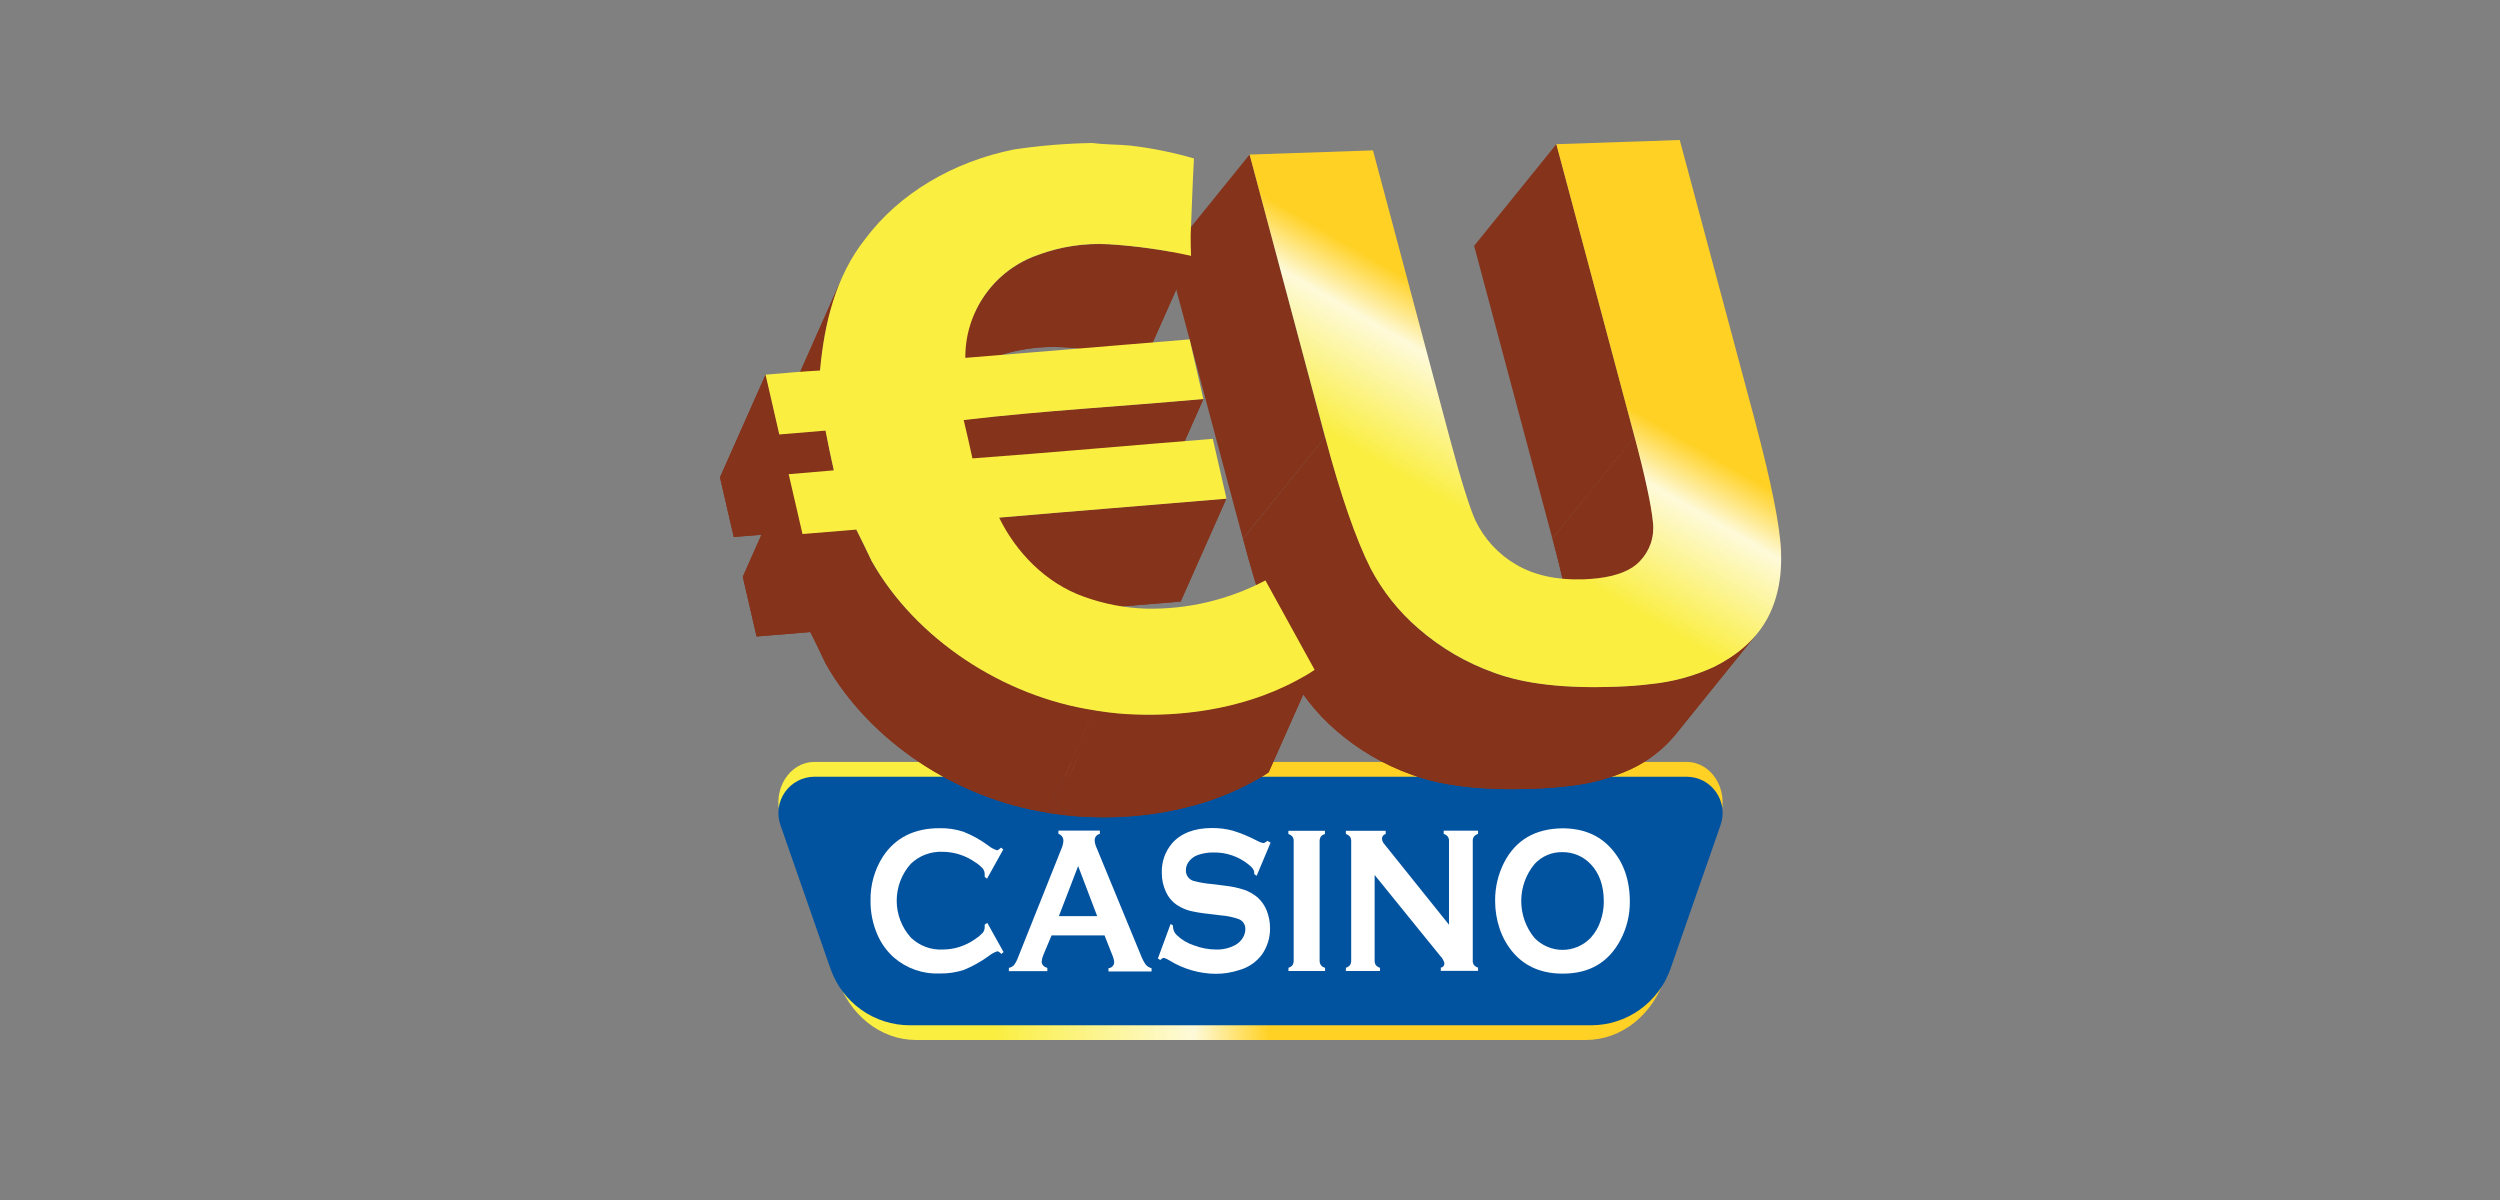 <?xml version="1.0" encoding="UTF-8"?>
<svg xmlns="http://www.w3.org/2000/svg" width="125" height="60" viewBox="0 0 125 60" fill="none">
  <rect x="0" y="0" width="125" height="60" fill="#808080" stroke="none"/>
  <path d="M84.337 38.097H40.715C39.472 38.097 38.614 39.476 39.02 40.79L41.834 48.827C42.427 50.725 44.019 52 45.805 52H79.291C81.08 52 82.671 50.725 83.262 48.827L86.026 40.79C86.439 39.469 85.573 38.097 84.337 38.097Z" fill="url(#paint0_linear_543_6913)"></path>
  <path d="M84.337 38.837H40.715C40.428 38.838 40.145 38.908 39.89 39.041C39.636 39.174 39.416 39.367 39.25 39.602C39.084 39.838 38.977 40.111 38.937 40.397C38.897 40.683 38.925 40.974 39.019 41.247L41.521 48.428C41.809 49.257 42.345 49.975 43.057 50.484C43.768 50.992 44.619 51.264 45.492 51.264H79.558C80.43 51.263 81.28 50.99 81.991 50.482C82.703 49.974 83.24 49.257 83.529 48.428L86.03 41.247C86.125 40.974 86.154 40.683 86.115 40.397C86.075 40.11 85.968 39.838 85.802 39.602C85.636 39.366 85.417 39.173 85.162 39.04C84.907 38.907 84.624 38.838 84.337 38.837Z" fill="#02539F"></path>
  <path d="M49.365 46.144L50.178 47.604L50.068 47.698C49.985 47.61 49.921 47.565 49.861 47.565C49.703 47.62 49.555 47.702 49.425 47.809C49.04 48.088 48.623 48.32 48.182 48.499C47.796 48.623 47.392 48.682 46.986 48.674C46.155 48.711 45.34 48.429 44.707 47.886C44.351 47.573 44.069 47.185 43.878 46.751C43.641 46.212 43.521 45.629 43.527 45.04C43.51 44.255 43.726 43.484 44.149 42.824C44.771 41.883 45.718 41.41 46.976 41.41C47.38 41.401 47.783 41.46 48.167 41.585C48.61 41.76 49.028 41.992 49.411 42.276C49.54 42.381 49.688 42.462 49.846 42.514C49.898 42.514 49.962 42.468 50.053 42.38L50.163 42.474L49.351 43.934L49.235 43.84C49.235 43.788 49.235 43.742 49.235 43.701C49.234 43.597 49.198 43.498 49.131 43.419C49.019 43.296 48.89 43.19 48.748 43.104C48.275 42.774 47.715 42.595 47.14 42.591C46.846 42.576 46.553 42.622 46.277 42.725C46.002 42.828 45.75 42.987 45.538 43.192C45.085 43.697 44.835 44.353 44.835 45.033C44.835 45.713 45.085 46.369 45.538 46.874C45.749 47.08 46.001 47.239 46.276 47.343C46.552 47.447 46.846 47.492 47.14 47.477C47.715 47.474 48.276 47.294 48.748 46.962C48.888 46.872 49.016 46.767 49.131 46.647C49.198 46.568 49.234 46.468 49.235 46.365C49.235 46.331 49.235 46.283 49.235 46.231L49.365 46.144Z" fill="white"></path>
  <path d="M55.227 46.77H52.579L52.164 47.756C52.12 47.858 52.093 47.967 52.084 48.078C52.084 48.23 52.177 48.336 52.367 48.395V48.558H50.444V48.395C50.544 48.375 50.636 48.324 50.706 48.249C50.793 48.124 50.863 47.988 50.913 47.844L53.066 42.451C53.126 42.32 53.161 42.178 53.17 42.034C53.17 41.957 53.147 41.883 53.102 41.822C53.057 41.76 52.993 41.715 52.921 41.694V41.531H54.993V41.694C54.919 41.708 54.852 41.748 54.804 41.807C54.757 41.866 54.732 41.941 54.734 42.017C54.74 42.134 54.767 42.248 54.815 42.355L57.045 47.767C57.107 47.935 57.191 48.094 57.294 48.24C57.369 48.325 57.468 48.384 57.578 48.409V48.574H55.424V48.409C55.464 48.407 55.503 48.397 55.539 48.38C55.574 48.363 55.606 48.338 55.633 48.308C55.659 48.279 55.679 48.244 55.693 48.206C55.705 48.168 55.711 48.128 55.708 48.088C55.697 47.977 55.668 47.868 55.621 47.767L55.227 46.77ZM54.859 45.806L53.907 43.302L52.944 45.806H54.859Z" fill="white"></path>
  <path d="M63.529 42.134L62.833 43.788L62.711 43.707C62.711 43.671 62.711 43.642 62.711 43.626C62.711 43.509 62.628 43.386 62.46 43.25C61.956 42.831 61.319 42.609 60.665 42.624C60.393 42.62 60.122 42.666 59.865 42.76C59.702 42.822 59.558 42.929 59.451 43.068C59.35 43.194 59.294 43.351 59.294 43.513C59.289 43.635 59.327 43.755 59.4 43.853C59.473 43.951 59.578 44.021 59.696 44.051C59.984 44.126 60.279 44.176 60.576 44.201L61.25 44.285C61.579 44.32 61.904 44.39 62.22 44.493C62.459 44.579 62.681 44.706 62.877 44.869C63.078 45.05 63.235 45.276 63.335 45.528C63.446 45.807 63.503 46.106 63.502 46.407C63.509 46.876 63.369 47.336 63.102 47.721C62.824 48.097 62.43 48.37 61.981 48.497C61.591 48.628 61.181 48.694 60.769 48.691C59.959 48.68 59.166 48.45 58.475 48.023C58.386 47.967 58.291 47.922 58.191 47.89C58.123 47.907 58.062 47.946 58.017 48.001L57.895 47.925L58.529 46.2L58.649 46.271V46.336C58.655 46.494 58.722 46.644 58.835 46.753C59.08 46.988 59.374 47.164 59.696 47.268C60.05 47.404 60.425 47.475 60.804 47.477C61.144 47.486 61.48 47.406 61.778 47.243C61.922 47.161 62.044 47.044 62.133 46.903C62.218 46.771 62.265 46.617 62.267 46.459C62.272 46.353 62.245 46.249 62.188 46.16C62.132 46.071 62.049 46.002 61.952 45.962C61.67 45.859 61.375 45.795 61.076 45.772L60.413 45.691C60.096 45.66 59.781 45.608 59.472 45.535C59.279 45.478 59.093 45.398 58.92 45.295C58.648 45.131 58.431 44.888 58.299 44.598C58.158 44.298 58.087 43.971 58.091 43.64C58.072 43.102 58.255 42.576 58.603 42.167C59.051 41.658 59.718 41.401 60.611 41.401C60.961 41.4 61.31 41.445 61.648 41.535C62.065 41.666 62.469 41.834 62.856 42.038C62.95 42.093 63.052 42.132 63.158 42.155C63.239 42.142 63.313 42.101 63.366 42.038L63.529 42.134Z" fill="white"></path>
  <path d="M64.684 48.013V42.071C64.692 41.989 64.671 41.907 64.626 41.837C64.572 41.773 64.5 41.725 64.419 41.702V41.539H66.247V41.702C66.166 41.723 66.094 41.768 66.04 41.831C65.997 41.904 65.976 41.987 65.981 42.071V48.013C65.977 48.1 65.999 48.186 66.046 48.259C66.098 48.325 66.171 48.37 66.253 48.389V48.551H64.423V48.389C64.504 48.366 64.577 48.318 64.63 48.253C64.669 48.179 64.687 48.096 64.684 48.013Z" fill="white"></path>
  <path d="M68.732 43.749V48.013C68.725 48.097 68.745 48.182 68.79 48.253C68.844 48.318 68.917 48.365 68.998 48.389V48.551H67.294V48.389C67.375 48.366 67.447 48.318 67.501 48.253C67.545 48.181 67.566 48.097 67.559 48.013V42.071C67.566 41.989 67.545 41.907 67.501 41.837C67.447 41.773 67.375 41.726 67.294 41.702V41.539H69.285V41.702C69.232 41.712 69.184 41.741 69.15 41.784C69.115 41.827 69.097 41.881 69.099 41.935C69.108 42.039 69.151 42.136 69.221 42.211L72.45 46.237V42.065C72.457 41.983 72.436 41.901 72.392 41.831C72.337 41.767 72.265 41.72 72.185 41.696V41.533H73.903V41.696C73.822 41.719 73.75 41.767 73.696 41.831C73.651 41.901 73.631 41.983 73.638 42.065V48.007C73.63 48.091 73.65 48.175 73.696 48.247C73.75 48.312 73.822 48.359 73.903 48.382V48.545H72.04V48.382C72.093 48.376 72.141 48.349 72.174 48.307C72.208 48.265 72.224 48.212 72.22 48.159C72.184 48.022 72.113 47.898 72.013 47.798L68.732 43.749Z" fill="white"></path>
  <path d="M78.118 41.416C79.14 41.416 79.949 41.747 80.544 42.409C81.178 43.1 81.492 43.999 81.492 45.092C81.495 45.746 81.339 46.391 81.038 46.97C80.441 48.119 79.469 48.689 78.124 48.681C77.115 48.681 76.306 48.347 75.709 47.688C75.381 47.32 75.132 46.888 74.978 46.419C74.83 45.976 74.755 45.511 74.756 45.044C74.749 44.374 74.905 43.712 75.21 43.116C75.79 41.999 76.759 41.433 78.118 41.416ZM78.118 42.607C77.857 42.601 77.597 42.652 77.357 42.755C77.117 42.857 76.902 43.011 76.725 43.204C76.296 43.723 76.062 44.376 76.062 45.05C76.062 45.725 76.296 46.378 76.725 46.897C76.907 47.086 77.125 47.236 77.366 47.338C77.607 47.441 77.865 47.494 78.127 47.494C78.388 47.494 78.647 47.441 78.888 47.338C79.129 47.236 79.347 47.086 79.529 46.897C79.758 46.647 79.931 46.35 80.034 46.027C80.138 45.722 80.191 45.402 80.19 45.08C80.19 44.284 79.97 43.658 79.529 43.202C79.348 43.011 79.129 42.86 78.888 42.758C78.646 42.656 78.386 42.604 78.124 42.607H78.118Z" fill="white"></path>
  <path d="M81.731 21.848L77.619 26.933L73.706 12.293L77.818 7.209L81.731 21.848Z" fill="#85331B"></path>
  <path d="M82.123 27.909L78.02 32.993C78.222 32.746 78.372 32.46 78.462 32.153C78.551 31.846 78.579 31.524 78.542 31.206C78.461 30.358 78.153 28.911 77.624 26.933L81.73 21.848C82.258 23.837 82.571 25.274 82.645 26.121C82.683 26.439 82.656 26.762 82.567 27.069C82.477 27.376 82.326 27.662 82.123 27.909Z" fill="#85331B"></path>
  <path d="M82.123 27.909L78.02 32.993C78.222 32.746 78.372 32.46 78.462 32.153C78.551 31.846 78.579 31.524 78.542 31.206C78.461 30.358 78.153 28.911 77.624 26.933L81.73 21.848C82.258 23.837 82.571 25.274 82.645 26.121C82.683 26.439 82.656 26.762 82.567 27.069C82.477 27.376 82.326 27.662 82.123 27.909Z" fill="#85331B"></path>
  <path d="M66.251 21.861L62.147 26.945L58.367 12.812L62.479 7.728L66.251 21.861Z" fill="#85331B"></path>
  <path d="M87.854 31.673L83.751 36.757C83.154 37.474 82.408 38.051 81.567 38.447C80.567 38.907 79.498 39.197 78.404 39.305C77.857 39.373 77.27 39.415 76.644 39.438C74.089 39.526 72.123 39.298 70.612 38.743C69.213 38.249 67.919 37.494 66.799 36.517C65.832 35.682 65.03 34.67 64.436 33.536C63.686 32.05 62.921 29.837 62.156 26.95L66.257 21.861C67.028 24.748 67.795 26.962 68.537 28.447C69.138 29.577 69.938 30.587 70.9 31.427C72.02 32.406 73.315 33.162 74.715 33.655C76.224 34.204 78.199 34.431 80.752 34.343C81.374 34.321 81.966 34.279 82.512 34.21C83.606 34.103 84.675 33.815 85.676 33.357C86.514 32.959 87.257 32.385 87.854 31.673Z" fill="#85331B"></path>
  <path d="M87.854 31.673L83.751 36.757C83.154 37.474 82.408 38.051 81.567 38.447C80.567 38.907 79.498 39.197 78.404 39.305C77.857 39.373 77.27 39.415 76.644 39.438C74.089 39.526 72.123 39.298 70.612 38.743C69.213 38.249 67.919 37.494 66.799 36.517C65.832 35.682 65.03 34.67 64.436 33.536C63.686 32.05 62.921 29.837 62.156 26.95L66.257 21.861C67.028 24.748 67.795 26.962 68.537 28.447C69.138 29.577 69.938 30.587 70.9 31.427C72.02 32.406 73.315 33.162 74.715 33.655C76.224 34.204 78.199 34.431 80.752 34.343C81.374 34.321 81.966 34.279 82.512 34.21C83.606 34.103 84.675 33.815 85.676 33.357C86.513 32.959 87.255 32.385 87.852 31.673" fill="#85331B"></path>
  <path d="M59.553 12.808L57.273 17.939C55.922 17.639 54.549 17.446 53.168 17.361C51.962 17.289 50.755 17.47 49.622 17.893L51.902 12.76C53.035 12.339 54.242 12.158 55.448 12.228C56.829 12.314 58.202 12.508 59.553 12.808Z" fill="#85331B"></path>
  <path d="M59.554 12.808L57.274 17.939C55.922 17.639 54.55 17.446 53.169 17.361C52.08 17.3 50.99 17.441 49.952 17.778L52.232 12.646C53.271 12.315 54.36 12.173 55.448 12.228C56.83 12.314 58.202 12.508 59.554 12.808Z" fill="#85331B"></path>
  <path d="M52.232 12.637L49.952 17.77L49.616 17.893L51.896 12.76L52.232 12.637Z" fill="#85331B"></path>
  <path d="M46.445 20.814L48.725 15.683C49.029 15.004 49.467 14.395 50.014 13.892C50.56 13.39 51.203 13.005 51.902 12.762L49.622 17.893C48.923 18.136 48.28 18.52 47.734 19.023C47.188 19.525 46.749 20.134 46.445 20.814Z" fill="#85331B"></path>
  <path d="M51.895 12.767L49.615 17.897C48.917 18.141 48.275 18.525 47.729 19.028C47.183 19.53 46.744 20.139 46.44 20.818L48.72 15.688C49.023 15.008 49.461 14.398 50.007 13.896C50.553 13.393 51.196 13.009 51.895 12.767Z" fill="#85331B"></path>
  <path d="M60.169 19.954L57.889 25.086C53.837 25.46 49.935 25.671 45.906 26.13L48.186 20.999C52.215 20.54 56.115 20.336 60.169 19.954Z" fill="#85331B"></path>
  <path d="M60.169 19.954L57.889 25.086C53.837 25.46 49.935 25.671 45.906 26.13L48.186 20.999C52.215 20.532 56.115 20.328 60.169 19.956" fill="#85331B"></path>
  <path d="M39.813 19.038L42.092 13.906C41.454 15.35 41.147 16.945 41.002 18.535L38.723 23.657C38.83 22.067 39.198 20.506 39.813 19.038Z" fill="#85331B"></path>
  <path d="M40.998 18.529L38.723 23.657C38.832 22.068 39.2 20.507 39.813 19.038L42.092 13.906C41.448 15.343 41.141 16.939 40.996 18.529" fill="#85331B"></path>
  <path d="M61.313 24.94L59.033 30.077C55.178 30.404 51.514 30.69 47.666 31.024L49.946 25.894C53.794 25.554 57.458 25.268 61.313 24.94Z" fill="#85331B"></path>
  <path d="M61.313 24.94L59.033 30.077C55.178 30.404 51.514 30.69 47.666 31.024L49.946 25.894C53.794 25.554 57.458 25.268 61.313 24.94Z" fill="#85331B"></path>
  <path d="M41.272 21.527L38.992 26.66L36.682 26.851L38.961 21.719C39.581 21.661 40.65 21.571 41.272 21.527Z" fill="#85331B"></path>
  <path d="M41.272 21.527L38.992 26.66L36.682 26.851L38.961 21.719C39.583 21.661 40.65 21.573 41.272 21.527Z" fill="#85331B"></path>
  <path d="M38.966 21.715L36.686 26.845C36.458 25.852 36.226 24.859 36 23.866L38.28 18.733C38.508 19.727 38.733 20.72 38.966 21.715Z" fill="#85331B"></path>
  <path d="M38.966 21.715L36.686 26.845C36.458 25.852 36.226 24.859 36 23.866L38.28 18.733C38.506 19.727 38.731 20.72 38.964 21.715" fill="#85331B"></path>
  <path d="M41.682 23.513L39.403 28.646C39.252 27.984 39.117 27.319 38.988 26.66L41.268 21.527C41.398 22.197 41.527 22.854 41.682 23.513Z" fill="#85331B"></path>
  <path d="M41.682 23.513L39.403 28.646C39.252 27.984 39.117 27.319 38.988 26.66L41.268 21.527C41.39 22.189 41.519 22.854 41.682 23.513Z" fill="#85331B"></path>
  <path d="M43.564 28.049L41.284 33.181C41.145 32.895 41.007 32.601 40.87 32.316C40.75 32.076 40.634 31.842 40.518 31.602L42.797 26.472C42.913 26.712 43.029 26.951 43.15 27.185C43.291 27.477 43.425 27.763 43.564 28.049Z" fill="#85331B"></path>
  <path d="M43.564 28.049L41.284 33.181C41.145 32.895 41.007 32.601 40.87 32.316C40.75 32.076 40.634 31.842 40.518 31.602L42.797 26.472C42.913 26.712 43.029 26.951 43.15 27.185C43.295 27.477 43.429 27.763 43.564 28.049Z" fill="#85331B"></path>
  <path d="M40.109 26.693L37.83 31.831C37.598 30.832 37.372 29.837 37.14 28.838L39.419 23.707C39.651 24.7 39.877 25.7 40.109 26.693Z" fill="#85331B"></path>
  <path d="M40.109 26.693L37.83 31.831C37.598 30.832 37.372 29.837 37.14 28.838L39.419 23.707C39.651 24.7 39.877 25.7 40.109 26.693Z" fill="#85331B"></path>
  <path d="M42.798 26.472L40.518 31.602C39.77 31.667 38.581 31.761 37.824 31.825L40.104 26.693C40.854 26.634 42.05 26.536 42.798 26.472Z" fill="#85331B"></path>
  <path d="M42.798 26.472L40.518 31.602C39.77 31.667 38.581 31.761 37.824 31.825L40.104 26.693C40.848 26.634 42.044 26.536 42.798 26.472Z" fill="#85331B"></path>
  <path d="M65.713 33.484L63.433 38.616C63.13 38.825 62.83 38.99 62.521 39.154C59.601 40.715 56.461 40.919 54.522 40.849C53.89 40.832 53.26 40.774 52.636 40.673L54.915 35.543C55.54 35.642 56.17 35.701 56.801 35.718C58.741 35.787 61.881 35.583 64.801 34.022C65.115 33.861 65.419 33.681 65.713 33.484Z" fill="#85331B"></path>
  <path d="M65.712 33.484L63.432 38.616C63.13 38.825 62.829 38.99 62.52 39.154C61.882 39.493 61.218 39.781 60.535 40.014L62.815 34.882C63.498 34.649 64.162 34.361 64.8 34.022C65.114 33.861 65.419 33.681 65.712 33.484Z" fill="#85331B"></path>
  <path d="M62.815 34.888L60.536 40.018C58.598 40.655 56.562 40.938 54.526 40.853C53.894 40.836 53.264 40.778 52.64 40.678L54.919 35.545C55.543 35.647 56.173 35.706 56.805 35.72C58.842 35.802 60.877 35.52 62.815 34.886" fill="#85331B"></path>
  <path d="M54.915 35.549L52.635 40.68C52.565 40.68 52.494 40.65 52.428 40.644L54.707 35.514C54.774 35.518 54.844 35.537 54.915 35.549Z" fill="#85331B"></path>
  <path d="M54.915 35.549L52.635 40.68C52.565 40.68 52.494 40.65 52.428 40.644L54.707 35.514C54.776 35.514 54.846 35.543 54.915 35.549Z" fill="#85331B"></path>
  <path d="M54.705 35.508L52.425 40.638C47.839 39.949 43.473 37.056 41.284 33.181L43.564 28.049C45.758 31.925 50.125 34.817 54.705 35.508Z" fill="#85331B"></path>
  <path d="M54.705 35.508L52.425 40.638C47.839 39.949 43.473 37.056 41.284 33.181L43.564 28.049C45.758 31.925 50.125 34.817 54.705 35.508Z" fill="#85331B"></path>
  <path d="M62.48 7.728L68.649 7.519L72.475 21.861C73.051 24.016 73.492 25.42 73.776 26.034C74.216 26.948 74.918 27.71 75.791 28.22C76.69 28.756 77.824 29.009 79.158 28.967C79.432 28.954 79.68 28.938 79.919 28.909C80.87 28.792 81.562 28.512 81.979 28.074C82.229 27.82 82.419 27.513 82.535 27.176C82.651 26.838 82.689 26.478 82.648 26.123C82.565 25.276 82.259 23.828 81.73 21.851L77.817 7.209L83.987 7L87.717 20.922C88.546 24.052 88.994 26.228 89.052 27.548C89.11 28.869 88.861 30.069 88.31 31.026C87.759 31.984 86.876 32.762 85.686 33.352C84.686 33.811 83.616 34.099 82.522 34.206C81.977 34.277 81.39 34.316 80.762 34.339C78.209 34.427 76.24 34.199 74.732 33.645C73.332 33.15 72.038 32.395 70.916 31.418C69.944 30.583 69.137 29.571 68.537 28.435C67.789 26.951 67.022 24.736 66.257 21.848L62.48 7.728Z" fill="url(#paint1_linear_543_6913)"></path>
  <path d="M54.618 7.15C55.24 7.232 55.882 7.219 56.523 7.28C57.597 7.406 58.659 7.621 59.698 7.922C59.627 9.195 59.588 10.476 59.534 11.748C59.534 12.101 59.534 12.452 59.553 12.792C58.201 12.492 56.828 12.299 55.447 12.212C54.241 12.141 53.034 12.322 51.901 12.744C50.836 13.11 49.911 13.804 49.259 14.728C48.606 15.652 48.259 16.759 48.266 17.893C52.069 17.588 55.679 17.279 59.482 16.968C59.714 17.962 59.943 18.955 60.168 19.95C56.115 20.319 52.214 20.528 48.185 21.001C48.337 21.638 48.483 22.277 48.621 22.919C52.697 22.62 56.556 22.264 60.641 21.942C60.867 22.942 61.099 23.941 61.325 24.934C57.47 25.262 53.808 25.547 49.957 25.881C50.786 27.582 52.274 29.165 54.224 29.845C55.209 30.199 56.241 30.396 57.285 30.432C59.367 30.48 61.427 29.994 63.271 29.021L65.733 33.492C65.43 33.701 65.127 33.868 64.821 34.031C61.901 35.591 58.759 35.795 56.821 35.727C56.189 35.709 55.558 35.65 54.933 35.551C54.865 35.551 54.794 35.522 54.726 35.516C50.14 34.825 45.775 31.934 43.587 28.057C43.446 27.771 43.307 27.479 43.172 27.194C43.05 26.954 42.934 26.72 42.818 26.48C42.07 26.545 40.878 26.639 40.124 26.701C39.892 25.702 39.666 24.709 39.434 23.709L41.691 23.517C41.541 22.856 41.407 22.191 41.276 21.529L38.965 21.723C38.739 20.72 38.507 19.727 38.279 18.733C39.034 18.669 40.236 18.564 41.002 18.525C41.21 16.176 41.786 13.814 43.255 11.955C44.953 9.679 47.651 8.079 50.714 7.471C52.007 7.279 53.311 7.172 54.618 7.15Z" fill="url(#paint2_linear_543_6913)"></path>
  <defs>
    <linearGradient id="paint0_linear_543_6913" x1="38.918" y1="45.048" x2="86.13" y2="45.048" gradientUnits="userSpaceOnUse">
      <stop offset="0.23" stop-color="#FAEE41"></stop>
      <stop offset="0.44" stop-color="#FEFAD9"></stop>
      <stop offset="0.52" stop-color="#FFD124"></stop>
    </linearGradient>
    <linearGradient id="paint1_linear_543_6913" x1="68.985" y1="30.544" x2="83.004" y2="6.426" gradientUnits="userSpaceOnUse">
      <stop offset="0.23" stop-color="#FAEE41"></stop>
      <stop offset="0.44" stop-color="#FEFAD9"></stop>
      <stop offset="0.54" stop-color="#FFD124"></stop>
    </linearGradient>
    <linearGradient id="paint2_linear_543_6913" x1="1640.73" y1="3197.55" x2="3561.42" y2="6392.34" gradientUnits="userSpaceOnUse">
      <stop offset="0.23" stop-color="#FAEE41"></stop>
      <stop offset="0.44" stop-color="#FEFAD9"></stop>
      <stop offset="0.52" stop-color="#FFD124"></stop>
    </linearGradient>
  </defs>
</svg>
